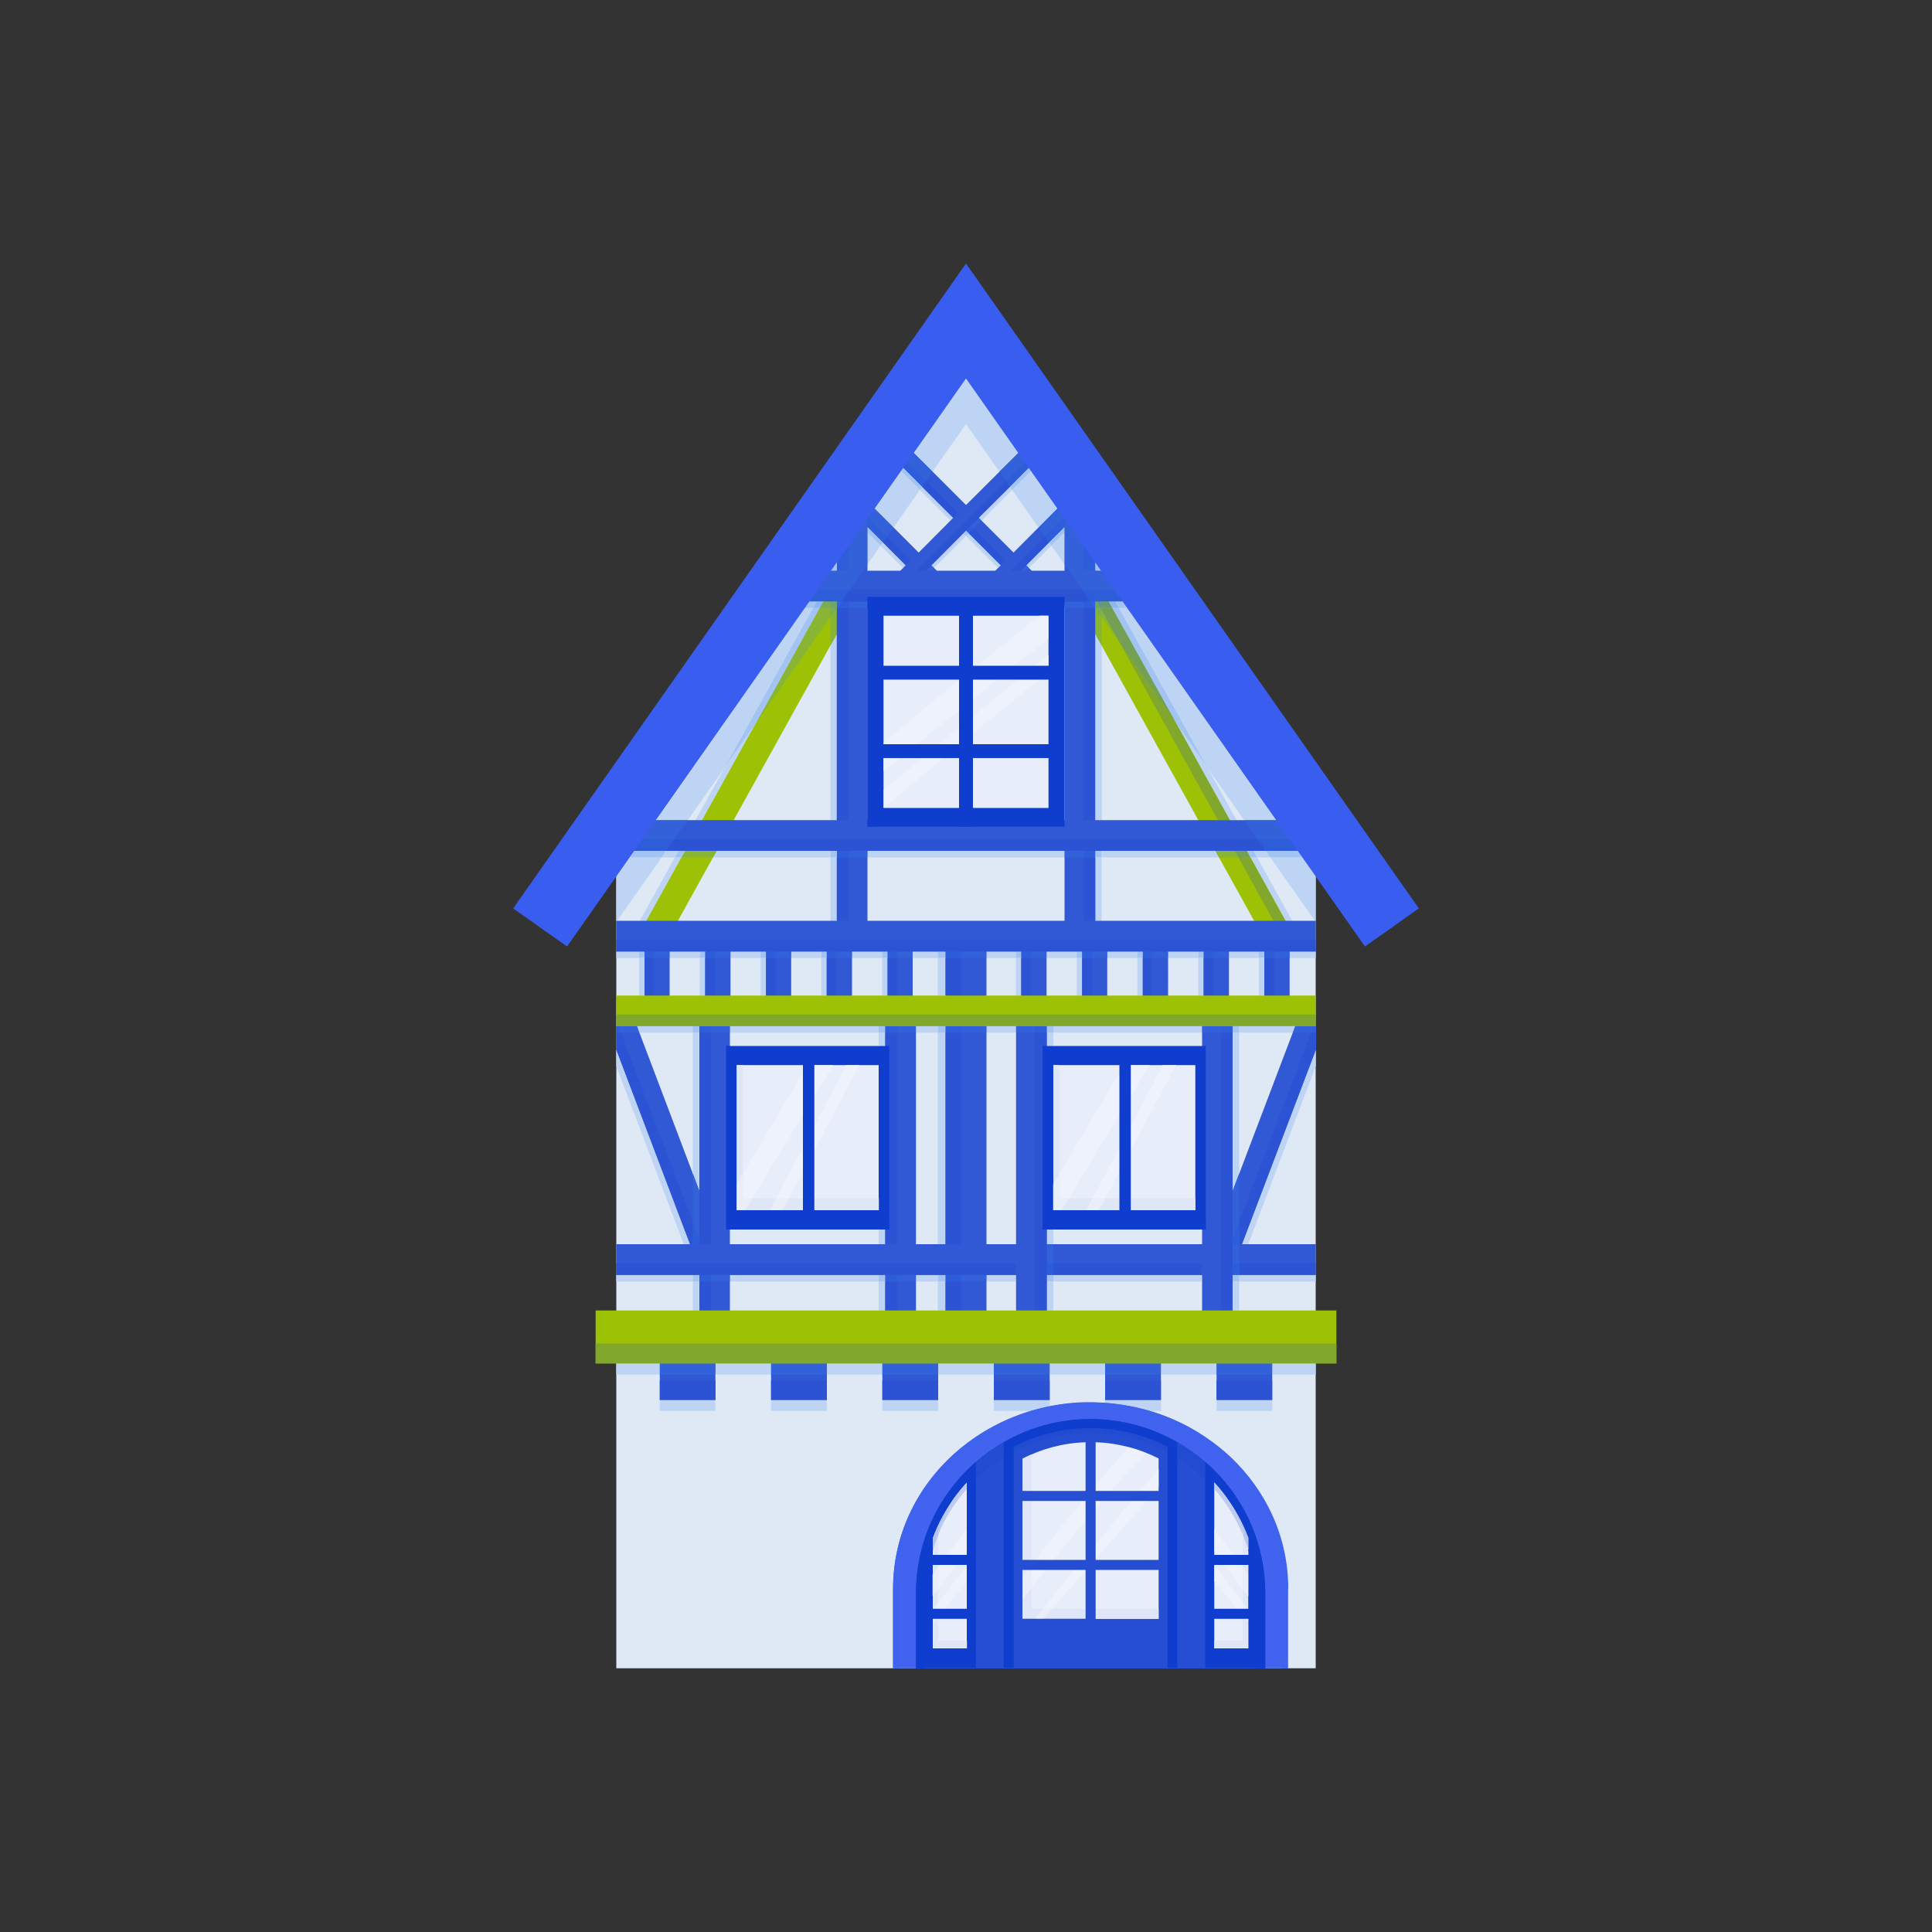 <?xml version="1.0" encoding="UTF-8"?>
<svg xmlns="http://www.w3.org/2000/svg" xmlns:xlink="http://www.w3.org/1999/xlink" id="Warstwa_1" data-name="Warstwa 1" viewBox="0 0 100 100">
  <rect x="0" y="0" width="100" height="100" fill="#333333" stroke="none"/>
  <defs>
    <style>
      .cls-1 {
        clip-path: url(#clippath);
      }

      .cls-2 {
        fill: none;
      }

      .cls-2, .cls-3, .cls-4, .cls-5, .cls-6, .cls-7, .cls-8, .cls-9, .cls-10, .cls-11, .cls-12, .cls-13, .cls-14, .cls-15, .cls-16, .cls-17, .cls-18, .cls-19, .cls-20, .cls-21, .cls-22, .cls-23, .cls-24, .cls-25, .cls-26, .cls-27, .cls-28, .cls-29, .cls-30, .cls-31, .cls-32, .cls-33, .cls-34, .cls-35, .cls-36, .cls-37 {
        stroke-width: 0px;
      }

      .cls-38 {
        clip-path: url(#clippath-1);
      }

      .cls-39 {
        clip-path: url(#clippath-4);
      }

      .cls-40 {
        clip-path: url(#clippath-3);
      }

      .cls-41 {
        clip-path: url(#clippath-2);
      }

      .cls-42 {
        clip-path: url(#clippath-7);
      }

      .cls-43 {
        clip-path: url(#clippath-8);
      }

      .cls-44 {
        clip-path: url(#clippath-6);
      }

      .cls-45 {
        clip-path: url(#clippath-5);
      }

      .cls-46 {
        clip-path: url(#clippath-9);
      }

      .cls-47 {
        clip-path: url(#clippath-20);
      }

      .cls-48 {
        clip-path: url(#clippath-21);
      }

      .cls-49 {
        clip-path: url(#clippath-24);
      }

      .cls-50 {
        clip-path: url(#clippath-23);
      }

      .cls-51 {
        clip-path: url(#clippath-22);
      }

      .cls-52 {
        clip-path: url(#clippath-14);
      }

      .cls-53 {
        clip-path: url(#clippath-13);
      }

      .cls-54 {
        clip-path: url(#clippath-12);
      }

      .cls-55 {
        clip-path: url(#clippath-10);
      }

      .cls-56 {
        clip-path: url(#clippath-15);
      }

      .cls-57 {
        clip-path: url(#clippath-17);
      }

      .cls-58 {
        clip-path: url(#clippath-16);
      }

      .cls-59 {
        clip-path: url(#clippath-19);
      }

      .cls-60 {
        clip-path: url(#clippath-11);
      }

      .cls-61 {
        clip-path: url(#clippath-18);
      }

      .cls-3 {
        fill: #5e968c;
      }

      .cls-4 {
        fill: #79ab59;
      }

      .cls-5 {
        fill: #2b53d4;
      }

      .cls-6 {
        fill: #2b55d4;
      }

      .cls-7 {
        fill: #6c89e1;
      }

      .cls-8 {
        fill: #81a72d;
      }

      .cls-9 {
        fill: #6ca377;
      }

      .cls-10 {
        fill: #89b534;
      }

      .cls-11 {
        fill: #2e5dd9;
      }

      .cls-12 {
        fill: #375ce8;
      }

      .cls-13 {
        fill: #395dee;
      }

      .cls-14 {
        fill: #0f3dce;
      }

      .cls-15 {
        fill: #3f62ef;
      }

      .cls-16 {
        fill: #4163ef;
      }

      .cls-17 {
        fill: #214bd1;
      }

      .cls-18 {
        fill: #254ed2;
      }

      .cls-19 {
        fill: #dfe6f8;
      }

      .cls-20 {
        fill: #dfe8f5;
      }

      .cls-21 {
        fill: #bed4f4;
      }

      .cls-22 {
        fill: #bdcaf1;
      }

      .cls-23 {
        fill: #d7e6fc;
      }

      .cls-24 {
        fill: #d7dffc;
      }

      .cls-25 {
        fill: #a3c4f3;
      }

      .cls-26 {
        fill: #9dc105;
      }

      .cls-27 {
        fill: #8eb7f2;
      }

      .cls-28 {
        fill: #b6c5f0;
      }

      .cls-29 {
        fill: #3158d5;
      }

      .cls-30 {
        fill: #325ad5;
      }

      .cls-31 {
        fill: #3361da;
      }

      .cls-32 {
        fill: #3065dd;
      }

      .cls-33 {
        fill: #73a054;
      }

      .cls-34 {
        fill: #679a73;
      }

      .cls-35 {
        fill: #e8edfa;
      }

      .cls-36 {
        fill: #eef2fc;
      }

      .cls-37 {
        fill: #e9eefa;
      }
    </style>
    <clipPath id="clippath">
      <polyline class="cls-2" points="31.52 18.91 68.34 18.91 68.34 86.39 31.52 86.39 31.52 18.91"></polyline>
    </clipPath>
    <clipPath id="clippath-1">
      <polyline class="cls-2" points="38.13 55.13 45.48 55.13 45.48 62.64 38.13 62.64 38.13 55.13"></polyline>
    </clipPath>
    <clipPath id="clippath-2">
      <polyline class="cls-2" points="38.42 55.13 45.48 55.13 45.48 62.64 38.42 62.64 38.42 55.13"></polyline>
    </clipPath>
    <clipPath id="clippath-3">
      <polyline class="cls-2" points="54.52 55.13 61.87 55.13 61.87 62.64 54.52 62.64 54.52 55.13"></polyline>
    </clipPath>
    <clipPath id="clippath-4">
      <polyline class="cls-2" points="54.53 55.13 61.87 55.13 61.87 62.64 54.53 62.64 54.53 55.13"></polyline>
    </clipPath>
    <clipPath id="clippath-5">
      <polyline class="cls-2" points="45.73 31.87 54.27 31.87 54.27 41.82 45.73 41.82 45.73 31.87"></polyline>
    </clipPath>
    <clipPath id="clippath-6">
      <polyline class="cls-2" points="26.56 13.61 73.44 13.61 73.44 49.22 26.56 49.22 26.56 13.61"></polyline>
    </clipPath>
    <clipPath id="clippath-7">
      <polyline class="cls-2" points="46.09 72.23 66.8 72.23 66.8 86.39 46.09 86.39 46.09 72.23"></polyline>
    </clipPath>
    <clipPath id="clippath-8">
      <polyline class="cls-2" points="47.24 73.38 65.65 73.38 65.65 86.39 47.24 86.39 47.24 73.38"></polyline>
    </clipPath>
    <clipPath id="clippath-9">
      <polyline class="cls-2" points="50.31 74.53 52.23 74.53 52.23 86.39 50.31 86.39 50.31 74.53"></polyline>
    </clipPath>
    <clipPath id="clippath-10">
      <polyline class="cls-2" points="60.66 74.53 62.58 74.53 62.58 86.39 60.66 86.39 60.66 74.53"></polyline>
    </clipPath>
    <clipPath id="clippath-11">
      <polyline class="cls-2" points="52.23 73.76 60.66 73.76 60.66 86.39 52.23 86.39 52.23 73.76"></polyline>
    </clipPath>
    <clipPath id="clippath-12">
      <polyline class="cls-2" points="52.9 74.6 59.98 74.6 59.98 83.81 52.9 83.81 52.9 74.6"></polyline>
    </clipPath>
    <clipPath id="clippath-13">
      <path class="cls-2" d="M59.97,75.49v8.3h-3.26s-.52-.01-.52-.01h-3.26v-8.28c.98-.51,2.09-.81,3.26-.85h.26s.26,0,.26,0c1.17.04,2.28.34,3.26.84"></path>
    </clipPath>
    <clipPath id="clippath-14">
      <polyline class="cls-2" points="52.99 74.6 59.98 74.6 59.98 83.81 52.99 83.81 52.99 74.6"></polyline>
    </clipPath>
    <clipPath id="clippath-15">
      <path class="cls-2" d="M59.97,75.49v8.3h-3.26s-.52-.01-.52-.01h-3.26v-8.28c.98-.51,2.09-.81,3.26-.85h.26s.26,0,.26,0c1.17.04,2.28.34,3.26.84"></path>
    </clipPath>
    <clipPath id="clippath-16">
      <polyline class="cls-2" points="48.25 76.73 50.08 76.73 50.08 85.33 48.25 85.33 48.25 76.73"></polyline>
    </clipPath>
    <clipPath id="clippath-17">
      <path class="cls-2" d="M50.04,76.73v8.59h-1.76v-5.73c.4-1.07,1-2.04,1.76-2.86"></path>
    </clipPath>
    <clipPath id="clippath-18">
      <polyline class="cls-2" points="48.25 78.75 50.08 78.75 50.08 85.33 48.25 85.33 48.25 78.75"></polyline>
    </clipPath>
    <clipPath id="clippath-19">
      <path class="cls-2" d="M50.04,76.73v8.59h-1.76v-5.73c.4-1.07,1-2.04,1.76-2.86"></path>
    </clipPath>
    <clipPath id="clippath-20">
      <polyline class="cls-2" points="62.8 76.73 64.63 76.73 64.63 85.33 62.8 85.33 62.8 76.73"></polyline>
    </clipPath>
    <clipPath id="clippath-21">
      <path class="cls-2" d="M62.85,76.73v8.59h1.76v-5.73c-.4-1.07-1-2.04-1.76-2.86"></path>
    </clipPath>
    <clipPath id="clippath-22">
      <polyline class="cls-2" points="62.8 78.75 64.63 78.75 64.63 85.33 62.8 85.33 62.8 78.75"></polyline>
    </clipPath>
    <clipPath id="clippath-23">
      <path class="cls-2" d="M62.85,76.73v8.59h1.76v-5.73c-.4-1.07-1-2.04-1.76-2.86"></path>
    </clipPath>
    <clipPath id="clippath-24">
      <polyline class="cls-2" points="47.24 73.38 65.65 73.38 65.65 86.39 47.24 86.39 47.24 73.38"></polyline>
    </clipPath>
  </defs>
  <g class="cls-1">
    <polyline class="cls-20" points="68.1 42.45 68.1 86.35 31.9 86.35 31.9 42.45 42.98 28.19 43.32 27.75 43.91 26.98 44.09 26.75 44.22 26.59 44.44 26.31 44.56 26.15 44.67 26.01 44.8 25.85 44.9 25.71 46.24 23.99 46.36 23.83 46.58 23.55 46.82 23.24 46.94 23.08 50 19.15 53.06 23.09 53.18 23.24 53.42 23.55 53.64 23.83 53.76 23.99 55.1 25.71 55.21 25.85 55.33 26.01 55.44 26.15 55.57 26.31 55.78 26.59 55.91 26.75 56.09 26.98 56.69 27.75 57.02 28.19 68.1 42.45"></polyline>
  </g>
  <polyline class="cls-23" points="68.11 54.33 68.1 54.34 68.1 55.2 68.11 55.19 68.11 54.33"></polyline>
  <polyline class="cls-21" points="68.1 54.34 64.28 64.4 64.61 64.4 68.1 55.2 68.1 54.34"></polyline>
  <polyline class="cls-29" points="62.58 64.86 62.86 64.96 63.41 65.17 63.92 65.36 68.11 54.33 68.11 52.58 67.63 52.4 67.35 52.3 62.58 64.86"></polyline>
  <polyline class="cls-5" points="68.11 52.81 68.1 52.81 68.1 53.11 68.1 53.45 67.86 53.45 64.14 63.25 64.14 64.4 64.28 64.4 68.11 54.33 68.11 52.81"></polyline>
  <path class="cls-21" d="M35.28,44.38h-.35l-1.82,3.29h.35l1.82-3.29M39.13,37.43l-1.65,2.35-1.49,2.68h.35l2.79-5.03"></path>
  <polyline class="cls-26" points="43.12 30.22 44.4 30.85 34.54 48.65 33.26 48.02 43.12 30.22"></polyline>
  <path class="cls-26" d="M35.9,44.38h-.62l-1.82,3.29h.62l1.82-3.29M42.05,33.27l-2.92,4.16-2.79,5.03h.62l5.09-9.19"></path>
  <path class="cls-21" d="M50.14,27.6h0s-.14.14-.14.14l1.65,1.65.14-.14-1.65-1.65M47.73,25.19l-.12.16,1.59,1.59.14-.14-1.61-1.61"></path>
  <polyline class="cls-29" points="53.73 29.87 53.59 30.01 53.32 30.28 53.08 30.53 53.07 30.53 52.6 30.06 51.8 29.26 50 27.46 49.75 27.21 49.48 26.94 49.34 26.8 46.36 23.83 46.58 23.55 46.82 23.24 46.94 23.08 50 26.14 50.66 26.8 52.46 28.6 52.6 28.74 52.87 29.01 53.26 29.4 53.73 29.87"></polyline>
  <path class="cls-5" d="M50.39,27.35h0s-.25.25-.25.25l1.65,1.65.25-.25h0s-1.65-1.65-1.65-1.65M47.93,24.9l-.21.29,1.61,1.61.25-.25-1.66-1.66"></path>
  <polyline class="cls-21" points="45.7 28.07 45.58 28.24 46.74 29.4 46.88 29.26 46.88 29.26 45.7 28.07"></polyline>
  <polyline class="cls-29" points="48.96 30.01 48.82 30.15 48.55 30.42 48.3 30.67 47.3 29.67 47.02 29.4 44.22 26.59 44.44 26.31 44.56 26.15 44.67 26.01 44.8 25.85 44.9 25.95 47.55 28.6 47.69 28.74 48.21 29.26 48.21 29.26 48.96 30.01"></polyline>
  <polyline class="cls-5" points="45.91 27.78 45.7 28.07 46.88 29.26 47.13 29.01 47.13 29.01 45.91 27.78"></polyline>
  <path class="cls-21" d="M49.86,27.6l-1.65,1.65.14.14h0s1.65-1.65,1.65-1.65l-.14-.14M52.28,25.19l-1.61,1.61.14.14,1.59-1.59-.12-.17"></path>
  <polyline class="cls-25" points="50 27.46 49.86 27.6 50 27.74 50.14 27.6 50.14 27.6 50 27.46"></polyline>
  <polyline class="cls-31" points="50.66 26.8 50.52 26.94 50.25 27.21 50.39 27.35 50.66 27.08 50.8 26.94 50.8 26.94 50.66 26.8"></polyline>
  <polyline class="cls-11" points="50.25 27.21 50 27.46 50.14 27.6 50.39 27.35 50.39 27.35 50.25 27.21"></polyline>
  <polyline class="cls-31" points="48.21 29.26 48.21 29.26 48.07 29.4 47.92 29.54 48.2 29.54 48.21 29.54 48.35 29.4 48.21 29.26"></polyline>
  <polyline class="cls-29" points="53.64 23.83 50.66 26.8 50.52 26.94 50.25 27.21 50 27.46 48.21 29.26 48.07 29.4 47.8 29.67 47.55 29.92 47.4 30.06 46.93 30.53 46.68 30.28 46.68 30.28 46.41 30.01 46.27 29.87 46.74 29.4 46.88 29.26 47.13 29.01 47.4 28.74 47.55 28.6 49.34 26.8 49.59 26.55 49.86 26.28 50 26.14 53.06 23.09 53.18 23.24 53.42 23.55 53.64 23.83"></polyline>
  <polyline class="cls-5" points="52.07 24.9 50.41 26.55 50.27 26.69 50 26.96 49.75 27.21 49.75 27.21 49.61 27.35 47.96 29.01 47.82 29.15 47.55 29.42 47.42 29.54 47.92 29.54 48.21 29.26 48.21 29.26 50 27.46 50 27.46 50.52 26.94 50.52 26.94 50.66 26.8 52.28 25.19 52.07 24.9"></polyline>
  <polyline class="cls-21" points="54.3 28.07 53.12 29.26 53.26 29.4 54.42 28.24 54.3 28.07"></polyline>
  <polyline class="cls-31" points="53.12 29.26 52.98 29.4 52.83 29.54 53.11 29.54 53.12 29.54 53.26 29.4 53.12 29.26"></polyline>
  <polyline class="cls-29" points="55.78 26.59 55.44 26.94 52.98 29.4 52.46 29.92 52.32 30.06 51.7 30.67 51.7 30.67 51.45 30.42 51.18 30.15 51.04 30.01 51.8 29.26 52.05 29.01 52.32 28.74 52.46 28.6 55.1 25.95 55.21 25.85 55.33 26.01 55.44 25.9 55.44 26.15 55.57 26.31 55.78 26.59"></polyline>
  <polyline class="cls-5" points="54.09 27.78 52.87 29.01 52.73 29.15 52.46 29.42 52.33 29.54 52.83 29.54 52.98 29.4 54.3 28.07 54.09 27.78"></polyline>
  <path class="cls-21" d="M43.32,44.38h-.34v3.29h.34v-3.29M43.32,32.82l-.34.61v9.03h.34v-9.64"></path>
  <polyline class="cls-10" points="43.32 31.47 42.98 31.95 42.98 33.43 43.32 32.82 43.32 31.47"></polyline>
  <polyline class="cls-29" points="44.9 25.71 44.9 48.41 43.32 48.41 43.32 27.75 43.91 26.98 44.09 26.75 44.22 26.59 44.44 26.31 44.56 26.15 44.67 26.01 44.8 25.85 44.9 25.71"></polyline>
  <path class="cls-5" d="M43.91,44.38h-.6v3.29h.6v-3.29M43.91,31.47h-.6v10.99h.6v-10.99"></path>
  <polyline class="cls-21" points="33.36 49.58 33.08 49.58 33.08 51.53 33.36 51.53 33.36 49.58"></polyline>
  <polyline class="cls-29" points="34.66 52.3 33.36 52.3 33.36 48.79 34.66 48.79 34.66 52.3"></polyline>
  <polyline class="cls-5" points="33.85 49.58 33.36 49.58 33.36 51.53 33.85 51.53 33.85 49.58"></polyline>
  <polyline class="cls-21" points="36.5 49.58 36.22 49.58 36.22 51.53 36.5 51.53 36.5 49.58"></polyline>
  <polyline class="cls-29" points="37.81 52.3 36.5 52.3 36.5 48.79 37.81 48.79 37.81 52.3"></polyline>
  <polyline class="cls-5" points="36.99 49.58 36.5 49.58 36.5 51.53 36.99 51.53 36.99 49.58"></polyline>
  <polyline class="cls-21" points="39.65 49.58 39.37 49.58 39.37 51.53 39.65 51.53 39.65 49.58"></polyline>
  <polyline class="cls-29" points="40.95 52.3 39.65 52.3 39.65 48.79 40.95 48.79 40.95 52.3"></polyline>
  <polyline class="cls-5" points="40.14 49.58 39.65 49.58 39.65 51.53 40.14 51.53 40.14 49.58"></polyline>
  <polyline class="cls-21" points="42.79 49.58 42.51 49.58 42.51 51.53 42.79 51.53 42.79 49.58"></polyline>
  <polyline class="cls-29" points="44.1 52.3 42.79 52.3 42.79 48.79 44.1 48.79 44.1 52.3"></polyline>
  <polyline class="cls-5" points="43.28 49.58 42.79 49.58 42.79 51.53 43.28 51.53 43.28 49.58"></polyline>
  <polyline class="cls-21" points="45.94 49.58 45.66 49.58 45.66 51.53 45.94 51.53 45.94 49.58"></polyline>
  <polyline class="cls-29" points="47.24 52.3 45.94 52.3 45.94 48.79 47.24 48.79 47.24 52.3"></polyline>
  <polyline class="cls-5" points="46.43 49.58 45.94 49.58 45.94 51.53 46.43 51.53 46.43 49.58"></polyline>
  <polyline class="cls-21" points="52.86 49.58 52.58 49.58 52.58 51.53 52.86 51.53 52.86 49.58"></polyline>
  <polyline class="cls-29" points="54.17 52.3 52.86 52.3 52.86 48.79 54.17 48.79 54.17 52.3"></polyline>
  <polyline class="cls-5" points="53.36 49.58 52.86 49.58 52.86 51.53 53.36 51.53 53.36 49.58"></polyline>
  <polyline class="cls-21" points="56.01 49.58 55.73 49.58 55.73 51.53 56.01 51.53 56.01 49.58"></polyline>
  <polyline class="cls-29" points="57.31 52.3 56.01 52.3 56.01 48.79 57.31 48.79 57.31 52.3"></polyline>
  <polyline class="cls-5" points="56.5 49.58 56.01 49.58 56.01 51.53 56.5 51.53 56.5 49.58"></polyline>
  <polyline class="cls-21" points="59.15 49.58 58.87 49.58 58.87 51.53 59.15 51.53 59.15 49.58"></polyline>
  <polyline class="cls-29" points="60.46 52.3 59.15 52.3 59.15 48.79 60.46 48.79 60.46 52.3"></polyline>
  <polyline class="cls-5" points="59.65 49.58 59.15 49.58 59.15 51.53 59.65 51.53 59.65 49.58"></polyline>
  <polyline class="cls-21" points="62.3 49.58 62.02 49.58 62.02 51.53 62.3 51.53 62.3 49.58"></polyline>
  <polyline class="cls-29" points="63.61 52.3 62.3 52.3 62.3 48.79 63.61 48.79 63.61 52.3"></polyline>
  <polyline class="cls-5" points="62.79 49.58 62.3 49.58 62.3 51.53 62.79 51.53 62.79 49.58"></polyline>
  <polyline class="cls-21" points="65.44 49.58 65.16 49.58 65.16 51.53 65.44 51.53 65.44 49.58"></polyline>
  <polyline class="cls-29" points="66.75 52.3 65.44 52.3 65.44 48.79 66.75 48.79 66.75 52.3"></polyline>
  <polyline class="cls-5" points="65.94 49.58 65.44 49.58 65.44 51.53 65.94 51.53 65.94 49.58"></polyline>
  <path class="cls-21" d="M65.07,44.38h-.35l1.82,3.29h.35l-1.82-3.29M60.88,37.43l2.78,5.02h.35l-1.48-2.66-1.65-2.36"></path>
  <polyline class="cls-26" points="56.88 30.22 55.6 30.85 65.46 48.65 66.74 48.02 56.88 30.22"></polyline>
  <path class="cls-8" d="M64.72,44.38h-.62l1.82,3.29h.62l-1.82-3.29M57.96,33.28l5.08,9.17h.62l-2.78-5.02-2.92-4.15"></path>
  <path class="cls-21" d="M57.02,44.38h-.34v3.29h.34v-3.29M56.69,32.82v9.63h.34v-9.03l-.34-.61"></path>
  <polyline class="cls-10" points="56.69 31.47 56.69 32.82 57.02 33.43 57.02 31.95 56.69 31.47"></polyline>
  <polyline class="cls-29" points="56.69 27.75 56.69 48.41 55.1 48.41 55.1 25.71 55.21 25.85 55.33 26.01 55.44 25.9 55.44 26.15 55.57 26.31 55.78 26.59 55.91 26.75 56.09 26.98 56.69 27.75"></polyline>
  <path class="cls-5" d="M56.69,44.38h-.6v3.29h.6v-3.29M56.68,31.47h-.6v10.99h.6v-10.98h0"></path>
  <polyline class="cls-21" points="31.9 52.58 31.9 52.58 31.9 55.19 35.39 64.4 35.72 64.4 31.9 54.33 31.9 52.58"></polyline>
  <polyline class="cls-29" points="37.42 64.86 37.14 64.96 36.59 65.17 36.08 65.36 31.9 54.33 31.9 52.58 32.37 52.4 32.66 52.3 37.42 64.86"></polyline>
  <polyline class="cls-5" points="31.9 52.81 31.9 54.33 35.72 64.4 35.86 64.4 35.86 63.25 32.14 53.45 31.9 53.45 31.9 52.81"></polyline>
  <polyline class="cls-21" points="36.2 53.45 35.86 53.45 35.86 60.74 36.2 61.63 36.2 53.45"></polyline>
  <polyline class="cls-31" points="35.86 60.74 35.86 63.25 36.2 64.14 36.2 61.63 35.86 60.74"></polyline>
  <polyline class="cls-21" points="36.2 66.33 35.86 66.33 35.86 67.83 36.2 67.83 36.2 66.33"></polyline>
  <polyline class="cls-11" points="35.86 63.25 35.86 64.4 36.2 64.4 36.2 64.14 35.86 63.25"></polyline>
  <polyline class="cls-29" points="37.78 68.41 36.2 68.41 36.2 52.32 37.78 52.32 37.78 68.41"></polyline>
  <path class="cls-5" d="M36.8,66.33h-.6v1.5h.6v-1.5M36.8,53.45h-.6v10.96h.6v-10.96"></path>
  <path class="cls-21" d="M45.82,66.33h-.34v1.5h.34v-1.5M45.82,63.64h-.34v.77h.34v-.77M45.82,53.45h-.34v.69h.34v-.69"></path>
  <polyline class="cls-29" points="47.41 68.41 45.82 68.41 45.82 52.32 47.41 52.32 47.41 68.41"></polyline>
  <path class="cls-5" d="M46.42,66.33h-.6v1.5h.6v-1.5M46.42,53.45h-.6v.69h.21v9.5h0s-.21,0-.21,0v.77h.6v-10.96"></path>
  <path class="cls-21" d="M48.94,66.33h-.4v1.5h.4v-1.5M48.94,53.45h-.4v10.96h.4v-10.96M48.94,49.58h-.4v1.94h.4v-1.94"></path>
  <polyline class="cls-29" points="51.06 69.21 48.94 69.21 48.94 48.45 51.06 48.45 51.06 69.21"></polyline>
  <path class="cls-5" d="M49.74,66.33h-.8v1.5h.8v-1.5M49.74,53.45h-.8v10.96h.8v-10.96M49.74,49.58h-.8v1.94h.8v-1.94"></path>
  <polyline class="cls-21" points="34.15 71.16 34.15 71.16 34.15 73.03 37.03 73.03 37.03 72.46 34.15 72.46 34.15 71.16"></polyline>
  <polyline class="cls-29" points="37.03 69.78 37.03 72.46 34.15 72.46 34.15 69.78 37.03 69.78"></polyline>
  <polyline class="cls-5" points="37.03 71.45 34.15 71.45 34.15 72.46 37.03 72.46 37.03 71.45"></polyline>
  <polyline class="cls-21" points="39.91 71.16 39.91 71.16 39.91 73.03 42.8 73.03 42.8 72.46 39.91 72.46 39.91 71.16"></polyline>
  <polyline class="cls-29" points="42.8 69.78 42.8 72.46 39.91 72.46 39.91 69.78 42.8 69.78"></polyline>
  <polyline class="cls-5" points="42.8 71.45 39.91 71.45 39.91 72.46 42.8 72.46 42.8 71.45"></polyline>
  <polyline class="cls-21" points="45.67 71.16 45.67 71.16 45.67 73.03 48.56 73.03 48.56 72.46 45.67 72.46 45.67 71.16"></polyline>
  <polyline class="cls-29" points="48.56 69.78 48.56 72.46 45.67 72.46 45.67 69.78 48.56 69.78"></polyline>
  <polyline class="cls-5" points="48.56 71.45 45.67 71.45 45.67 72.46 48.56 72.46 48.56 71.45"></polyline>
  <path class="cls-21" d="M51.44,71.16h0v1.87h1.92c.32-.09.64-.17.97-.24v-.33h-2.89v-1.3"></path>
  <polyline class="cls-29" points="54.33 69.78 54.33 72.46 51.44 72.46 51.44 69.78 54.33 69.78"></polyline>
  <polyline class="cls-5" points="54.33 71.45 51.44 71.45 51.44 72.46 54.33 72.46 54.33 71.45"></polyline>
  <path class="cls-21" d="M57.2,71.16h0v1.45c.81.06,1.59.2,2.34.42h.55v-.57h-2.89v-1.3"></path>
  <polyline class="cls-29" points="60.09 69.78 60.09 72.46 57.2 72.46 57.2 69.78 60.09 69.78"></polyline>
  <polyline class="cls-5" points="60.09 71.45 57.2 71.45 57.2 72.46 60.09 72.46 60.09 71.45"></polyline>
  <polyline class="cls-21" points="62.97 71.16 62.97 71.16 62.97 73.03 65.85 73.03 65.85 72.46 62.97 72.46 62.97 71.16"></polyline>
  <polyline class="cls-29" points="65.85 69.78 65.85 72.46 62.97 72.46 62.97 69.78 65.85 69.78"></polyline>
  <polyline class="cls-5" points="65.85 71.45 62.97 71.45 62.97 72.46 65.85 72.46 65.85 71.45"></polyline>
  <polyline class="cls-21" points="31.9 64.74 31.9 64.74 31.9 66.33 35.86 66.33 35.86 65.99 31.9 65.99 31.9 64.74"></polyline>
  <polyline class="cls-25" points="36.2 65.99 35.86 65.99 35.86 66.33 36.2 66.33 36.2 65.99"></polyline>
  <path class="cls-21" d="M45.48,65.99h-7.7v.34h7.7v-.34M48.54,65.99h-1.13v.34h1.13v-.34M52.59,65.99h-1.53v.34h1.53v-.34M62.22,65.99h-7.7v.34h7.7v-.34M68.1,65.99h-3.96v.34h3.96v-.34"></path>
  <polyline class="cls-31" points="37.78 65.99 36.8 65.99 36.8 66.33 37.78 66.33 37.78 65.99"></polyline>
  <polyline class="cls-11" points="36.8 65.99 36.2 65.99 36.2 66.33 36.8 66.33 36.8 65.99"></polyline>
  <polyline class="cls-25" points="45.82 65.99 45.48 65.99 45.48 66.33 45.82 66.33 45.82 65.99"></polyline>
  <polyline class="cls-31" points="47.41 65.99 46.42 65.99 46.42 66.33 47.41 66.33 47.41 65.99"></polyline>
  <polyline class="cls-11" points="46.42 65.99 45.82 65.99 45.82 66.33 46.42 66.33 46.42 65.99"></polyline>
  <polyline class="cls-25" points="48.94 65.99 48.54 65.99 48.54 66.33 48.94 66.33 48.94 65.99"></polyline>
  <polyline class="cls-31" points="51.06 65.99 49.74 65.99 49.74 66.33 51.06 66.33 51.06 65.99"></polyline>
  <polyline class="cls-11" points="49.74 65.99 48.94 65.99 48.94 66.33 49.74 66.33 49.74 65.99"></polyline>
  <polyline class="cls-29" points="68.1 64.4 68.1 65.99 31.9 65.99 31.9 64.4 68.1 64.4"></polyline>
  <path class="cls-5" d="M52.59,65.39h-20.7v.6h20.7v-.6M62.22,65.39h-7.7v.6h7.7v-.6M68.1,65.39h-3.96v.6h3.96v-.6"></path>
  <path class="cls-21" d="M36.22,49.25h-1.56v.34h1.56v-.34M39.37,49.25h-1.56v.34h1.56v-.34M42.51,49.25h-1.56v.34h1.56v-.34M45.66,49.25h-1.56v.34h1.56v-.34M48.54,49.25h-1.29v.34h1.29v-.34M31.9,48h0v1.59h1.18v-.34h-1.18v-1.25"></path>
  <polyline class="cls-25" points="33.36 49.25 33.08 49.25 33.08 49.58 33.36 49.58 33.36 49.25"></polyline>
  <polyline class="cls-31" points="34.66 49.25 33.85 49.25 33.85 49.58 34.66 49.58 34.66 49.25"></polyline>
  <polyline class="cls-11" points="33.85 49.25 33.36 49.25 33.36 49.58 33.85 49.58 33.85 49.25"></polyline>
  <polyline class="cls-25" points="36.5 49.25 36.22 49.25 36.22 49.58 36.5 49.58 36.5 49.25"></polyline>
  <polyline class="cls-31" points="37.81 49.25 36.99 49.25 36.99 49.58 37.81 49.58 37.81 49.25"></polyline>
  <polyline class="cls-11" points="36.99 49.25 36.5 49.25 36.5 49.58 36.99 49.58 36.99 49.25"></polyline>
  <polyline class="cls-25" points="39.65 49.25 39.37 49.25 39.37 49.58 39.65 49.58 39.65 49.25"></polyline>
  <polyline class="cls-31" points="40.95 49.25 40.14 49.25 40.14 49.58 40.95 49.58 40.95 49.25"></polyline>
  <polyline class="cls-11" points="40.14 49.25 39.65 49.25 39.65 49.58 40.14 49.58 40.14 49.25"></polyline>
  <polyline class="cls-25" points="42.79 49.25 42.51 49.25 42.51 49.58 42.79 49.58 42.79 49.25"></polyline>
  <polyline class="cls-31" points="44.1 49.25 43.28 49.25 43.28 49.58 44.1 49.58 44.1 49.25"></polyline>
  <polyline class="cls-11" points="43.28 49.25 42.79 49.25 42.79 49.58 43.28 49.58 43.28 49.25"></polyline>
  <polyline class="cls-25" points="45.94 49.25 45.66 49.25 45.66 49.58 45.94 49.58 45.94 49.25"></polyline>
  <polyline class="cls-31" points="47.24 49.25 46.43 49.25 46.43 49.58 47.24 49.58 47.24 49.25"></polyline>
  <polyline class="cls-11" points="46.43 49.25 45.94 49.25 45.94 49.58 46.43 49.58 46.43 49.25"></polyline>
  <path class="cls-21" d="M52.58,49.25h-1.52v.34h1.52v-.34M55.73,49.25h-1.56v.34h1.56v-.34M58.87,49.25h-1.56v.34h1.56v-.34M62.02,49.25h-1.56v.34h1.56v-.34M65.16,49.25h-1.56v.34h1.56v-.34M68.1,49.25h-1.35v.34h1.35v-.34"></path>
  <polyline class="cls-25" points="52.86 49.25 52.58 49.25 52.58 49.58 52.86 49.58 52.86 49.25"></polyline>
  <polyline class="cls-31" points="54.17 49.25 53.36 49.25 53.36 49.58 54.17 49.58 54.17 49.25"></polyline>
  <polyline class="cls-11" points="53.36 49.25 52.86 49.25 52.86 49.58 53.36 49.58 53.36 49.25"></polyline>
  <polyline class="cls-25" points="56.01 49.25 55.73 49.25 55.73 49.58 56.01 49.58 56.01 49.25"></polyline>
  <polyline class="cls-31" points="57.31 49.25 56.5 49.25 56.5 49.58 57.31 49.58 57.31 49.25"></polyline>
  <polyline class="cls-11" points="56.5 49.25 56.01 49.25 56.01 49.58 56.5 49.58 56.5 49.25"></polyline>
  <polyline class="cls-25" points="59.15 49.25 58.87 49.25 58.87 49.58 59.15 49.58 59.15 49.25"></polyline>
  <polyline class="cls-31" points="60.46 49.25 59.65 49.25 59.65 49.58 60.46 49.58 60.46 49.25"></polyline>
  <polyline class="cls-11" points="59.65 49.25 59.15 49.25 59.15 49.58 59.65 49.58 59.65 49.25"></polyline>
  <polyline class="cls-25" points="62.3 49.25 62.02 49.25 62.02 49.58 62.3 49.58 62.3 49.25"></polyline>
  <polyline class="cls-31" points="63.61 49.25 62.79 49.25 62.79 49.58 63.61 49.58 63.61 49.25"></polyline>
  <polyline class="cls-11" points="62.79 49.25 62.3 49.25 62.3 49.58 62.79 49.58 62.79 49.25"></polyline>
  <polyline class="cls-25" points="65.44 49.25 65.16 49.25 65.16 49.58 65.44 49.58 65.44 49.25"></polyline>
  <path class="cls-31" d="M65.44,49.25h0v.34h0v-.34M66.75,49.25h-.81v.34h.81v-.34"></path>
  <polyline class="cls-11" points="65.94 49.25 65.44 49.25 65.44 49.58 65.94 49.58 65.94 49.25"></polyline>
  <polyline class="cls-25" points="48.94 49.25 48.54 49.25 48.54 49.58 48.94 49.58 48.94 49.25"></polyline>
  <polyline class="cls-31" points="51.06 49.25 49.74 49.25 49.74 49.58 51.06 49.58 51.06 49.25"></polyline>
  <polyline class="cls-11" points="49.74 49.25 48.94 49.25 48.94 49.58 49.74 49.58 49.74 49.25"></polyline>
  <polyline class="cls-29" points="68.1 47.66 68.1 49.25 31.9 49.25 31.9 47.66 68.1 47.66"></polyline>
  <polyline class="cls-5" points="68.1 48.65 31.9 48.65 31.9 49.25 68.1 49.25 68.1 48.65"></polyline>
  <path class="cls-21" d="M35.12,44.04h-.63l-.24.34h.68l.19-.34M42.98,44.04h-5.88l-.19.34h6.07v-.34M55.1,44.04h-10.2v.34h10.2v-.34M62.91,44.04h-5.88v.34h6.07l-.19-.34M65.52,44.04h-.63l.19.34h.68l-.24-.34"></path>
  <polyline class="cls-25" points="35.47 44.04 35.12 44.04 34.93 44.38 35.28 44.38 35.47 44.04"></polyline>
  <polyline class="cls-10" points="37.1 44.04 36.08 44.04 35.9 44.38 36.91 44.38 37.1 44.04"></polyline>
  <polyline class="cls-10" points="36.08 44.04 35.47 44.04 35.28 44.38 35.9 44.38 36.08 44.04"></polyline>
  <polyline class="cls-25" points="43.32 44.04 42.98 44.04 42.98 44.38 43.32 44.38 43.32 44.04"></polyline>
  <polyline class="cls-31" points="44.9 44.04 43.91 44.04 43.91 44.38 44.9 44.38 44.9 44.04"></polyline>
  <polyline class="cls-11" points="43.91 44.04 43.32 44.04 43.32 44.38 43.91 44.38 43.91 44.04"></polyline>
  <polyline class="cls-25" points="64.89 44.04 64.54 44.04 64.72 44.38 65.07 44.38 64.89 44.04"></polyline>
  <polyline class="cls-10" points="63.92 44.04 62.91 44.04 63.09 44.38 64.11 44.38 63.92 44.04"></polyline>
  <polyline class="cls-33" points="64.54 44.04 63.92 44.04 64.11 44.38 64.72 44.38 64.54 44.04"></polyline>
  <polyline class="cls-25" points="57.02 44.04 56.69 44.04 56.69 44.38 57.02 44.38 57.02 44.04"></polyline>
  <polyline class="cls-31" points="56.09 44.04 55.1 44.04 55.1 44.38 56.09 44.38 56.09 44.04"></polyline>
  <polyline class="cls-11" points="56.69 44.04 56.09 44.04 56.09 44.38 56.69 44.38 56.69 44.04"></polyline>
  <polyline class="cls-29" points="68.1 42.45 68.1 44.04 31.9 44.04 31.9 42.45 68.1 42.45"></polyline>
  <polyline class="cls-5" points="65.09 43.44 34.91 43.44 34.49 44.04 65.51 44.04 65.09 43.44"></polyline>
  <polyline class="cls-21" points="55.1 31.13 55.1 31.13 55.1 31.47 55.1 31.47 55.1 31.13"></polyline>
  <polyline class="cls-31" points="56.09 31.13 55.1 31.13 55.1 31.47 56.09 31.47 56.09 31.13"></polyline>
  <polyline class="cls-11" points="56.45 31.13 56.09 31.13 56.09 31.47 56.68 31.47 56.45 31.13"></polyline>
  <polyline class="cls-21" points="44.9 31.13 44.9 31.13 44.9 31.47 44.9 31.47 44.9 31.13"></polyline>
  <polyline class="cls-31" points="44.9 31.13 43.91 31.13 43.91 31.47 44.9 31.47 44.9 31.13"></polyline>
  <polyline class="cls-11" points="43.91 31.13 43.55 31.13 43.32 31.47 43.91 31.47 43.91 31.13"></polyline>
  <polyline class="cls-29" points="59.67 29.54 59.67 31.13 40.49 31.13 40.49 29.54 59.67 29.54"></polyline>
  <polyline class="cls-5" points="56.03 30.53 43.97 30.53 43.55 31.13 44.9 31.13 44.9 30.9 55.1 30.9 55.1 30.9 55.1 31.13 56.45 31.13 56.03 30.53"></polyline>
  <polyline class="cls-14" points="37.59 54.14 46.03 54.14 46.03 63.64 37.59 63.64 37.59 54.14"></polyline>
  <polyline class="cls-14" points="37.78 54.14 37.78 54.14 37.59 54.14 37.59 63.63 46.03 63.63 46.03 63.18 37.78 63.18 37.78 54.14"></polyline>
  <polyline class="cls-35" points="45.48 55.13 45.48 62.64 38.13 62.64 38.13 55.13 45.48 55.13"></polyline>
  <polyline class="cls-30" points="38.47 55.13 38.13 55.13 38.13 55.13 38.47 55.13 38.47 55.13"></polyline>
  <path class="cls-19" d="M38.47,55.13h-.33v7.51h7.35v-.61h-4.67c-.11.2-.22.41-.33.61h-.64c.1-.2.21-.41.31-.61h-1.23c-.12.2-.25.41-.37.61h-.44v-1.33c.04-.07.09-.15.13-.22.07-.11.13-.23.2-.34v-5.62"></path>
  <g class="cls-38">
    <path class="cls-36" d="M43.13,55.13h-1.33c-.45.75-.9,1.5-1.35,2.26-.66,1.12-1.32,2.24-1.98,3.36v1.28h.47c.06-.1.12-.2.18-.3.77-1.26,1.54-2.52,2.3-3.78.57-.94,1.14-1.89,1.71-2.83"></path>
    <path class="cls-37" d="M38.47,60.75c-.07.11-.13.23-.2.34-.04.07-.09.15-.13.22v1.33h.44c.12-.2.25-.41.37-.61h-.47v-1.28"></path>
  </g>
  <g class="cls-41">
    <path class="cls-36" d="M44.47,55.13h-.67c-.49.93-.97,1.86-1.46,2.79-.72,1.37-1.46,2.74-2.17,4.12h.65c.68-1.27,1.34-2.55,2.02-3.82.54-1.03,1.09-2.05,1.64-3.08"></path>
    <path class="cls-37" d="M40.82,62.03h-.65c-.11.2-.21.41-.31.61h.64c.11-.2.22-.41.33-.61"></path>
  </g>
  <rect class="cls-14" x="41.56" y="54.52" width=".59" height="8.66"></rect>
  <path class="cls-21" d="M64.14,66.33h-.34v1.5h.34v-1.5M64.14,53.45h-.34v8.18l.34-.89v-7.29"></path>
  <polyline class="cls-31" points="64.14 60.73 63.8 61.63 63.8 64.14 64.14 63.25 64.14 60.73"></polyline>
  <polyline class="cls-11" points="64.14 63.25 63.8 64.14 63.8 64.4 64.14 64.4 64.14 63.25"></polyline>
  <polyline class="cls-25" points="64.14 65.99 63.8 65.99 63.8 66.33 64.14 66.33 64.14 65.99"></polyline>
  <polyline class="cls-31" points="64.14 64.4 63.8 64.4 63.8 65.39 64.14 65.39 64.14 64.4"></polyline>
  <polyline class="cls-11" points="64.14 65.39 63.8 65.39 63.8 65.99 64.14 65.99 64.14 65.39"></polyline>
  <polyline class="cls-29" points="62.22 52.32 63.8 52.32 63.8 68.41 62.22 68.41 62.22 52.32"></polyline>
  <polyline class="cls-5" points="63.8 53.45 63.21 53.45 63.21 67.83 63.8 67.83 63.8 65.99 63.8 65.39 63.8 64.4 63.8 64.14 63.8 61.63 63.8 53.45"></polyline>
  <path class="cls-21" d="M54.52,66.33h-.34v1.5h.34v-1.5M54.52,63.64h-.34v.77h.34v-.77M54.52,53.45h-.34v.69h.34v-.69"></path>
  <polyline class="cls-25" points="54.52 65.99 54.18 65.99 54.18 66.33 54.52 66.33 54.52 65.99"></polyline>
  <polyline class="cls-31" points="54.52 64.4 54.18 64.4 54.18 65.39 54.52 65.39 54.52 64.4"></polyline>
  <polyline class="cls-11" points="54.52 65.39 54.18 65.39 54.18 65.99 54.52 65.99 54.52 65.39"></polyline>
  <polyline class="cls-29" points="52.59 52.32 54.18 52.32 54.18 68.41 52.59 68.41 52.59 52.32"></polyline>
  <polyline class="cls-5" points="54.18 53.45 53.58 53.45 53.58 67.83 54.18 67.83 54.18 65.99 54.18 65.39 54.18 64.4 54.18 63.64 53.97 63.64 53.97 54.14 54.17 54.14 54.18 54.14 54.18 53.45"></polyline>
  <polyline class="cls-14" points="53.97 54.14 62.41 54.14 62.41 63.64 53.97 63.64 53.97 54.14"></polyline>
  <polyline class="cls-14" points="54.17 54.14 53.97 54.14 53.97 63.63 62.41 63.63 62.41 63.18 54.17 63.18 54.17 54.14"></polyline>
  <polyline class="cls-35" points="61.87 55.13 61.87 62.64 54.52 62.64 54.52 55.13 61.87 55.13"></polyline>
  <polyline class="cls-30" points="54.85 55.13 54.52 55.13 54.52 55.13 54.85 55.13 54.85 55.13"></polyline>
  <path class="cls-19" d="M54.85,55.13h-.33v7.51h7.35v-.61h-4.67c-.11.2-.22.41-.33.61h-.64c.1-.2.21-.41.31-.61h-1.23c-.12.2-.25.41-.37.61h-.43v-1.33c.04-.07.09-.15.13-.22.07-.11.13-.23.2-.34v-5.62"></path>
  <g class="cls-40">
    <path class="cls-36" d="M59.51,55.13h-1.33c-.45.75-.9,1.5-1.35,2.26-.66,1.12-1.32,2.24-1.98,3.36v1.28h.47c.06-.1.12-.2.18-.3.77-1.26,1.54-2.52,2.3-3.78.57-.94,1.14-1.89,1.71-2.83"></path>
    <path class="cls-37" d="M54.85,60.75c-.07.11-.13.23-.2.34-.04.08-.09.15-.13.22v1.33h.43c.12-.2.25-.41.37-.61h-.47v-1.28"></path>
  </g>
  <g class="cls-39">
    <path class="cls-36" d="M60.86,55.13h-.67c-.49.93-.97,1.86-1.46,2.79-.72,1.37-1.46,2.74-2.17,4.12h.65c.68-1.27,1.34-2.55,2.02-3.82.55-1.03,1.09-2.05,1.64-3.08"></path>
    <path class="cls-37" d="M57.2,62.03h-.65c-.11.2-.21.41-.31.61h.64c.11-.2.22-.41.33-.61"></path>
  </g>
  <rect class="cls-14" x="57.94" y="54.52" width=".59" height="8.66"></rect>
  <polyline class="cls-14" points="44.9 30.9 55.1 30.9 55.1 42.79 44.9 42.79 44.9 30.9"></polyline>
  <polyline class="cls-14" points="55.1 30.9 44.9 30.9 44.9 42.79 45.28 42.79 45.28 31.31 55.1 31.31 55.1 30.9"></polyline>
  <polyline class="cls-35" points="45.73 31.87 54.27 31.87 54.27 41.82 45.73 41.82 45.73 31.87"></polyline>
  <g class="cls-45">
    <path class="cls-7" d="M45.73,39.23h0v.69s0,0,0,0v-.69M45.73,38.44s0,0,0,0v.07h0v-.08"></path>
    <path class="cls-36" d="M46.56,39.23h-.83v.69c.22-.19.44-.38.66-.55.06-.05.11-.09.17-.14M49.64,35.2c-.09.07-.18.15-.27.22-1.17.95-2.34,1.92-3.49,2.9-.05.04-.09.08-.14.12v.08h1.72c.73-.59,1.46-1.18,2.19-1.76v-1.55M51.61,35.17h-1.25v1.01c.42-.34.84-.67,1.25-1.01M54.27,31.87h-.47c-.26.21-.53.42-.79.63-.82.65-1.63,1.3-2.45,1.96h1.95c.36-.28.72-.57,1.07-.85.23-.18.46-.36.68-.54v-1.2"></path>
    <polyline class="cls-7" points="45.73 40.9 45.73 40.9 45.73 41.82 45.73 41.81 45.73 40.9"></polyline>
    <path class="cls-36" d="M48.84,39.23h-1.11c-.67.55-1.33,1.1-1.99,1.66v.92c1.04-.85,2.07-1.72,3.1-2.58M49.64,37.67c-.35.28-.7.57-1.04.85h1.04v-.85M53.79,35.17h-1.1c-.71.58-1.43,1.16-2.14,1.75-.07.05-.13.11-.2.16v.89c.16-.13.32-.27.49-.4.98-.8,1.96-1.6,2.95-2.39M54.27,33.9c-.23.19-.46.37-.69.56h.69v-.56"></path>
  </g>
  <polyline class="cls-14" points="49.64 31.65 50.36 31.65 50.36 42.79 49.64 42.79 49.64 31.65"></polyline>
  <path class="cls-14" d="M49.81,39.23h-.16v2.59h.16v-2.59M49.81,35.17h-.16v3.35h.16v-3.35M49.81,31.87h-.16v2.59h.16v-2.59"></path>
  <polyline class="cls-14" points="54.67 34.46 54.67 35.17 45.28 35.17 45.28 34.46 54.67 34.46"></polyline>
  <polyline class="cls-14" points="54.67 38.52 54.67 39.23 45.28 39.23 45.28 38.52 54.67 38.52"></polyline>
  <polyline class="cls-14" points="54.27 34.82 45.73 34.82 45.73 35.17 54.27 35.17 54.27 34.82"></polyline>
  <polyline class="cls-14" points="54.27 38.88 45.73 38.88 45.73 39.23 54.27 39.23 54.27 38.88"></polyline>
  <path class="cls-21" d="M35.86,53.11h-2.89l.13.34h2.77v-.34M45.48,53.11h-7.7v.34h7.7v-.34M48.54,53.11h-1.13v.34h1.13v-.34M52.59,53.11h-1.53v.34h1.53v-.34"></path>
  <polyline class="cls-31" points="32.97 53.11 32.01 53.11 32.14 53.45 33.09 53.45 32.97 53.11"></polyline>
  <polyline class="cls-11" points="31.9 52.81 31.9 53.45 32.14 53.45 32.01 53.11 31.9 53.11 31.9 52.81"></polyline>
  <polyline class="cls-25" points="36.2 53.11 35.86 53.11 35.86 53.45 36.2 53.45 36.2 53.11"></polyline>
  <polyline class="cls-31" points="37.78 53.11 36.8 53.11 36.8 53.45 37.78 53.45 37.78 53.11"></polyline>
  <polyline class="cls-11" points="36.8 53.11 36.2 53.11 36.2 53.45 36.8 53.45 36.8 53.11"></polyline>
  <polyline class="cls-25" points="45.82 53.11 45.48 53.11 45.48 53.45 45.82 53.45 45.82 53.11"></polyline>
  <polyline class="cls-31" points="47.41 53.11 46.42 53.11 46.42 53.45 47.41 53.45 47.41 53.11"></polyline>
  <polyline class="cls-11" points="46.42 53.11 45.82 53.11 45.82 53.45 46.42 53.45 46.42 53.11"></polyline>
  <polyline class="cls-25" points="48.94 53.11 48.54 53.11 48.54 53.45 48.94 53.45 48.94 53.11"></polyline>
  <polyline class="cls-31" points="51.06 53.11 49.74 53.11 49.74 53.45 51.06 53.45 51.06 53.11"></polyline>
  <polyline class="cls-11" points="49.74 53.11 48.94 53.11 48.94 53.45 49.74 53.45 49.74 53.11"></polyline>
  <polyline class="cls-21" points="67.04 53.11 64.14 53.11 64.14 53.45 66.91 53.45 67.04 53.11"></polyline>
  <polyline class="cls-31" points="67.99 53.11 67.04 53.11 66.91 53.45 67.86 53.45 67.99 53.11"></polyline>
  <polyline class="cls-11" points="68.1 53.11 67.99 53.11 67.86 53.45 68.1 53.45 68.1 53.11"></polyline>
  <polyline class="cls-21" points="62.22 53.11 54.52 53.11 54.52 53.45 62.22 53.45 62.22 53.11"></polyline>
  <polyline class="cls-25" points="64.14 53.11 63.8 53.11 63.8 53.45 64.14 53.45 64.14 53.11"></polyline>
  <polyline class="cls-31" points="63.21 53.11 62.22 53.11 62.22 53.45 63.21 53.45 63.21 53.11"></polyline>
  <polyline class="cls-11" points="63.8 53.11 63.21 53.11 63.21 53.45 63.8 53.45 63.8 53.11"></polyline>
  <polyline class="cls-25" points="54.52 53.11 54.18 53.11 54.18 53.45 54.52 53.45 54.52 53.11"></polyline>
  <polyline class="cls-31" points="53.58 53.11 52.59 53.11 52.59 53.45 53.58 53.45 53.58 53.11"></polyline>
  <polyline class="cls-11" points="54.18 53.11 53.58 53.11 53.58 53.45 54.18 53.45 54.18 53.11"></polyline>
  <polyline class="cls-26" points="68.1 51.53 68.1 53.11 31.9 53.11 31.9 51.53 68.1 51.53"></polyline>
  <polyline class="cls-8" points="68.1 52.51 31.9 52.51 31.9 53.11 68.1 53.11 68.1 52.81 68.1 52.51"></polyline>
  <path class="cls-21" d="M44.9,27.56v1.65l.68-.97-.68-.68M55.1,27.56l-.68.68.68.97v-1.66M53.37,24.38l-.98.98,1.36,1.94.98-.98-1.36-1.94M46.63,24.38l-1.36,1.94.98.98,1.36-1.94-.98-.98M50,19.58l-2.71,3.85.98.98,1.73-2.46,1.73,2.46.98-.98-2.71-3.86"></path>
  <polyline class="cls-25" points="46.75 24.21 46.63 24.38 47.61 25.35 47.73 25.19 46.75 24.21"></polyline>
  <polyline class="cls-31" points="47.29 23.44 46.95 23.92 47.93 24.9 48.27 24.41 47.29 23.44"></polyline>
  <polyline class="cls-11" points="46.95 23.92 46.75 24.21 47.73 25.19 47.93 24.9 46.95 23.92"></polyline>
  <polyline class="cls-25" points="44.9 27.27 44.9 27.56 45.58 28.24 45.7 28.07 44.9 27.27"></polyline>
  <polyline class="cls-31" points="45.27 26.32 44.93 26.8 45.91 27.78 46.25 27.3 45.27 26.32"></polyline>
  <polyline class="cls-11" points="44.93 26.8 44.9 26.84 44.9 27.27 45.7 28.07 45.91 27.78 44.93 26.8"></polyline>
  <polyline class="cls-25" points="53.25 24.21 52.28 25.19 52.39 25.36 53.37 24.38 53.25 24.21"></polyline>
  <polyline class="cls-31" points="52.71 23.44 51.73 24.41 52.07 24.9 53.05 23.92 52.71 23.44"></polyline>
  <polyline class="cls-11" points="53.05 23.92 52.07 24.9 52.28 25.19 53.25 24.21 53.05 23.92"></polyline>
  <polyline class="cls-25" points="55.1 27.28 54.3 28.07 54.42 28.24 55.1 27.56 55.1 27.28"></polyline>
  <polyline class="cls-31" points="54.73 26.32 53.76 27.3 54.09 27.78 55.07 26.8 54.73 26.32"></polyline>
  <polyline class="cls-11" points="55.07 26.8 54.09 27.78 54.3 28.07 55.1 27.28 55.1 26.84 55.07 26.8"></polyline>
  <polyline class="cls-25" points="43.32 29.1 43 29.54 43.32 29.54 43.32 29.1"></polyline>
  <polyline class="cls-31" points="44.9 26.84 43.91 28.25 43.91 29.54 44.67 29.54 44.9 29.21 44.9 27.56 44.9 27.27 44.9 26.84"></polyline>
  <polyline class="cls-11" points="43.91 28.25 43.32 29.1 43.32 29.54 43.91 29.54 43.91 28.25"></polyline>
  <polyline class="cls-25" points="56.69 29.1 56.69 29.54 57 29.54 56.69 29.1"></polyline>
  <polyline class="cls-31" points="55.1 26.84 55.1 27.28 55.1 27.56 55.1 29.21 55.33 29.54 56.09 29.54 56.09 28.25 55.1 26.84"></polyline>
  <polyline class="cls-11" points="56.09 28.25 56.09 29.54 56.69 29.54 56.69 29.1 56.09 28.25"></polyline>
  <polyline class="cls-21" points="58.35 31.47 57.92 31.47 62.53 39.79 64.4 42.45 66.07 42.45 58.35 31.47"></polyline>
  <polyline class="cls-25" points="57.92 31.47 57.57 31.47 60.88 37.43 62.53 39.79 57.92 31.47"></polyline>
  <polyline class="cls-10" points="57.02 31.59 57.02 31.95 57.96 33.28 57.02 31.59"></polyline>
  <polyline class="cls-33" points="57.57 31.47 57.02 31.47 57.02 31.59 57.96 33.28 60.88 37.43 57.57 31.47"></polyline>
  <polyline class="cls-4" points="56.95 31.47 56.69 31.47 56.69 31.47 57.02 31.95 57.02 31.59 56.95 31.47"></polyline>
  <polyline class="cls-34" points="57.02 31.47 56.95 31.47 57.02 31.59 57.02 31.47"></polyline>
  <polyline class="cls-11" points="56.69 31.47 56.68 31.47 56.69 31.47 56.69 31.47"></polyline>
  <polyline class="cls-21" points="42.08 31.47 41.65 31.47 33.93 42.45 35.6 42.45 37.48 39.77 42.08 31.47"></polyline>
  <polyline class="cls-25" points="42.43 31.47 42.08 31.47 37.48 39.77 39.13 37.43 42.43 31.47"></polyline>
  <polyline class="cls-10" points="42.98 31.6 42.05 33.27 42.98 31.95 42.98 31.6"></polyline>
  <polyline class="cls-10" points="42.98 31.47 42.43 31.47 39.13 37.43 42.05 33.27 42.98 31.6 42.98 31.47"></polyline>
  <polyline class="cls-4" points="43.32 31.47 43.05 31.47 42.98 31.6 42.98 31.95 43.32 31.47 43.32 31.47"></polyline>
  <polyline class="cls-4" points="43.05 31.47 42.98 31.47 42.98 31.6 43.05 31.47"></polyline>
  <polyline class="cls-11" points="43.32 31.47 43.32 31.47 43.32 31.47 43.32 31.47"></polyline>
  <polyline class="cls-21" points="67.42 44.38 65.75 44.38 68.06 47.66 68.1 47.66 68.1 45.35 67.42 44.38"></polyline>
  <polyline class="cls-31" points="68.1 47.66 68.1 47.66 68.06 47.66 68.1 47.72 68.1 47.66"></polyline>
  <polyline class="cls-25" points="67.18 44.04 65.52 44.04 65.75 44.38 67.42 44.38 67.18 44.04"></polyline>
  <polyline class="cls-21" points="34.25 44.38 32.58 44.38 31.9 45.36 31.9 47.66 31.94 47.66 34.25 44.38"></polyline>
  <polyline class="cls-31" points="31.94 47.66 31.9 47.66 31.9 47.72 31.94 47.66"></polyline>
  <polyline class="cls-25" points="34.48 44.04 32.82 44.04 32.58 44.38 34.25 44.38 34.48 44.04"></polyline>
  <path class="cls-31" d="M34.49,44.04h-1.67s1.66,0,1.66,0h0M67.18,44.04h-1.66,0s1.66,0,1.66,0h0M35.6,42.45h-1.66l-.69.99h1.66l.69-.99M66.07,42.45h-1.66l.69.99h1.66l-.69-.99"></path>
  <path class="cls-11" d="M34.91,43.44h-1.66l-.42.6h1.66l.42-.6M66.76,43.44h-1.66l.42.6h1.66l-.42-.6"></path>
  <polyline class="cls-25" points="58.11 31.13 57.73 31.13 57.92 31.47 58.35 31.47 58.11 31.13"></polyline>
  <polyline class="cls-27" points="57.73 31.13 57.38 31.13 57.57 31.47 57.92 31.47 57.73 31.13"></polyline>
  <polyline class="cls-34" points="57.38 31.13 57.02 31.13 57.02 31.47 57.57 31.47 57.38 31.13"></polyline>
  <polyline class="cls-9" points="56.77 31.13 56.69 31.13 56.69 31.47 56.95 31.47 56.77 31.13"></polyline>
  <polyline class="cls-3" points="57.02 31.13 56.77 31.13 56.95 31.47 57.02 31.47 57.02 31.13"></polyline>
  <polyline class="cls-32" points="56.69 31.13 56.45 31.13 56.68 31.47 56.69 31.47 56.69 31.13"></polyline>
  <polyline class="cls-25" points="42.27 31.13 41.89 31.13 41.65 31.47 42.08 31.47 42.27 31.13"></polyline>
  <polyline class="cls-27" points="42.62 31.13 42.27 31.13 42.08 31.47 42.43 31.47 42.62 31.13"></polyline>
  <polyline class="cls-4" points="42.98 31.13 42.62 31.13 42.43 31.47 42.98 31.47 42.98 31.13"></polyline>
  <polyline class="cls-9" points="43.32 31.13 43.24 31.13 43.05 31.47 43.32 31.47 43.32 31.13"></polyline>
  <polyline class="cls-9" points="43.24 31.13 42.98 31.13 42.98 31.47 43.05 31.47 43.24 31.13"></polyline>
  <polyline class="cls-32" points="43.55 31.13 43.32 31.13 43.32 31.47 43.32 31.47 43.55 31.13"></polyline>
  <path class="cls-31" d="M44.67,29.54h-1.66l-.69.99h1.66l.69-.99M57,29.54h-1.67l.69.99h1.67l-.69-.99"></path>
  <path class="cls-11" d="M43.97,30.53h-1.66l-.42.6h1.66l.42-.6M57.69,30.53h-1.67l.42.6h1.67l-.42-.6"></path>
  <g class="cls-44">
    <polyline class="cls-13" points="70.65 48.98 50 19.58 29.35 48.98 26.56 47.02 50 13.64 73.44 47.02 70.65 48.98"></polyline>
  </g>
  <polyline class="cls-24" points="27.9 47.96 27.9 47.96 29.35 48.98 27.9 47.96"></polyline>
  <polyline class="cls-13" points="50 16.49 27.9 47.96 29.35 48.98 50 19.58 70.65 48.98 72.1 47.96 50 16.49"></polyline>
  <g class="cls-42">
    <path class="cls-16" d="M66.67,82.22v4.13h-20.44v-4.13c0-2.9,1.36-5.51,3.51-7.27.5-.41,1.05-.78,1.63-1.09,1.5-.81,3.23-1.27,5.08-1.27s3.59.46,5.09,1.27c.58.32,1.12.68,1.63,1.1.18.14.35.3.52.45,1.85,1.75,2.99,4.15,2.99,6.82"></path>
    <path class="cls-15" d="M56.45,72.58c-.14,0-.29,0-.43,0-1.69.07-3.27.52-4.65,1.27-.58.31-1.12.68-1.63,1.09-2.02,1.66-3.34,4.05-3.5,6.73-.01.18-.02.36-.02.54v4.13h.33v-4c0-2.81,1.31-5.33,3.4-7.03.49-.4,1.01-.75,1.57-1.06,1.45-.79,3.13-1.23,4.92-1.23s3.47.45,4.92,1.23c.56.3,1.09.66,1.57,1.06.17.14.34.29.5.44,1.79,1.69,2.89,4.02,2.89,6.6v4h.33v-4.13c0-2.66-1.14-5.07-2.99-6.82-.17-.16-.34-.31-.52-.45h0c-.5-.41-1.05-.78-1.63-1.09-1.33-.72-2.86-1.17-4.48-1.26-.2-.01-.4-.02-.6-.02"></path>
  </g>
  <g class="cls-43">
    <path class="cls-14" d="M65.49,82.48v3.87h-18.08v-3.87c0-2.72,1.2-5.16,3.1-6.81.45-.39.93-.73,1.44-1.02,1.32-.76,2.86-1.2,4.49-1.2s3.17.44,4.5,1.2c.51.29.99.64,1.44,1.02.16.13.31.28.46.42,1.64,1.63,2.65,3.89,2.65,6.39"></path>
  </g>
  <g class="cls-46">
    <path class="cls-18" d="M51.95,74.65v11.71h-1.44v-10.68c.45-.39.93-.73,1.44-1.02"></path>
  </g>
  <g class="cls-55">
    <path class="cls-18" d="M62.38,75.67v10.68h-1.44v-11.71c.51.29.99.64,1.44,1.02"></path>
  </g>
  <g class="cls-60">
    <path class="cls-18" d="M60.43,74.89v11.47h-7.96v-11.47c1.19-.62,2.55-.96,3.98-.96s2.79.35,3.98.96"></path>
  </g>
  <path class="cls-35" d="M59.97,75.49v8.3h-3.26s-.52-.01-.52-.01h-3.26v-8.28c.98-.51,2.09-.81,3.26-.85h.26s.26,0,.26,0c1.17.04,2.28.34,3.26.84"></path>
  <path class="cls-19" d="M53.39,75.28c-.16.07-.31.14-.46.22h0v8.27h3.26s.52.02.52.02h3.26s0-.51,0-.51h-2.8s-.52-.01-.52-.01h-2.19c-.16.17-.31.34-.47.51h-.4c.14-.18.28-.35.42-.52h-.62v-1.06c-.15.2-.31.39-.46.59v-1.14c.15-.21.3-.42.46-.63v-5.72"></path>
  <g class="cls-54">
    <g class="cls-53">
      <path class="cls-36" d="M58.41,74.9c-.34.38-.66.77-.98,1.14-.77.87-1.52,1.76-2.24,2.66-.61.76-1.21,1.52-1.8,2.31v1.19c.8-1.02,1.59-2.05,2.41-3.05.71-.86,1.44-1.71,2.19-2.54.42-.47.89-.93,1.32-1.4-.29-.12-.59-.22-.9-.3"></path>
      <path class="cls-37" d="M53.39,81c-.16.21-.31.42-.46.63v1.14c.15-.2.31-.39.46-.59v-1.19"></path>
    </g>
  </g>
  <g class="cls-52">
    <g class="cls-56">
      <path class="cls-36" d="M59.97,76.02c-.68.81-1.36,1.63-2.04,2.44-1.32,1.59-2.64,3.17-3.93,4.78h.46c1.3-1.45,2.58-2.92,3.87-4.39.55-.63,1.1-1.26,1.64-1.89v-.94"></path>
      <path class="cls-37" d="M54,83.25c-.14.17-.28.35-.42.52h.4c.16-.17.31-.35.47-.52h-.46"></path>
    </g>
  </g>
  <path class="cls-35" d="M50.04,76.73v8.59h-1.76v-5.73c.4-1.07,1-2.04,1.76-2.86"></path>
  <path class="cls-19" d="M48.56,83.79h-.1c-.06.07-.12.14-.17.21v-.21,1.53h1.76v-.4h-1.48v-1.13M48.56,81h-.28v2.27h.01c.09-.11.18-.22.26-.33v-.69c-.09.12-.18.24-.28.36v-1.12c.09-.12.18-.25.28-.37v-.12M48.56,79.45c-.1.25-.2.51-.28.77v.26h.28v-1.03"></path>
  <g class="cls-58">
    <g class="cls-57">
      <path class="cls-36" d="M49.51,81h-.86s-.06.08-.09.12v1.13c.27-.36.54-.72.82-1.08.04-.06.09-.12.13-.17M50.04,79.13c-.33.45-.67.9-1,1.35h.86c.05-.06.09-.12.14-.18v-1.17"></path>
      <path class="cls-37" d="M48.56,81.12c-.09.12-.18.25-.28.37v1.12c.09-.12.18-.24.28-.36v-1.13"></path>
    </g>
  </g>
  <g class="cls-61">
    <g class="cls-59">
      <path class="cls-36" d="M50.04,81.04c-.41.54-.83,1.07-1.24,1.6-.08.1-.16.2-.23.3v.33h.32c.13-.17.27-.33.4-.5.24-.3.5-.61.76-.93v-.81"></path>
      <path class="cls-37" d="M48.46,83.79h-.17v.21c.06-.07.12-.14.17-.21M48.56,82.94c-.09.11-.18.22-.26.33h.26v-.33"></path>
    </g>
  </g>
  <polygon class="cls-18" points="56.71 74.43 56.71 84.03 56.19 84.03 56.19 74.43 56.45 74.43 56.71 74.43"></polygon>
  <rect class="cls-18" x="52.73" y="77.17" width="7.36" height=".52"></rect>
  <rect class="cls-18" x="52.73" y="80.74" width="7.36" height=".52"></rect>
  <polyline class="cls-14" points="48.09 80.48 50.16 80.48 50.16 81 48.09 81 48.09 80.48"></polyline>
  <polyline class="cls-14" points="48.17 83.27 50.16 83.27 50.16 83.79 48.17 83.79 48.17 83.27"></polyline>
  <path class="cls-35" d="M62.85,76.73v8.59h1.76v-5.73c-.4-1.07-1-2.04-1.76-2.86"></path>
  <path class="cls-19" d="M64.43,83.79h-.1v1.13h-1.48v.4h1.76v-1.31c-.06-.07-.12-.14-.17-.21M64.33,82.26v.69c.09.11.18.22.26.33h.01v-.65c-.09-.12-.18-.24-.28-.36M64.61,81h-.28v.12c.09.12.18.25.28.37v-.49M64.33,79.45v1.03h.28v-.26c-.08-.26-.17-.52-.28-.77"></path>
  <g class="cls-47">
    <g class="cls-48">
      <path class="cls-36" d="M62.85,79.13v1.17l.14.19h.86c-.33-.45-.67-.9-1-1.35"></path>
      <path class="cls-36" d="M64.24,81h-.86c.04.06.09.12.13.17.27.36.54.72.81,1.08v-1.13s-.06-.08-.09-.12"></path>
      <path class="cls-37" d="M64.33,81.12v1.13c.09.12.18.24.28.36v-1.12c-.09-.12-.18-.25-.28-.37"></path>
    </g>
  </g>
  <g class="cls-51">
    <g class="cls-50">
      <path class="cls-36" d="M62.85,81.04v.81c.26.31.52.62.77.93.13.17.26.33.4.5h.32v-.33c-.08-.1-.16-.2-.23-.3-.42-.53-.83-1.07-1.25-1.6"></path>
      <path class="cls-37" d="M64.33,82.94v.33h.26c-.09-.11-.18-.22-.26-.33"></path>
      <path class="cls-37" d="M64.61,83.79h-.17c.06.07.12.14.17.21v-.21"></path>
    </g>
  </g>
  <polyline class="cls-14" points="62.74 80.48 64.81 80.48 64.81 81 62.74 81 62.74 80.48"></polyline>
  <polyline class="cls-14" points="62.74 83.27 64.73 83.27 64.73 83.79 62.74 83.79 62.74 83.27"></polyline>
  <path class="cls-21" d="M34.15,70.57h-2.25v.58h2.25v-.58M39.91,70.57h-2.88v.58h2.88v-.58M45.67,70.57h-2.88v.58h2.88v-.58M51.44,70.57h-2.88v.58h2.88v-.58M57.2,70.57h-2.88v.58h2.88v-.58M62.97,70.57h-2.88v.58h2.88v-.58M68.1,70.57h-2.25v.58h2.25v-.58"></path>
  <polyline class="cls-31" points="37.03 70.57 34.15 70.57 34.15 71.16 37.03 71.16 37.03 70.57"></polyline>
  <polyline class="cls-31" points="42.8 70.57 39.91 70.57 39.91 71.16 42.8 71.16 42.8 70.57"></polyline>
  <polyline class="cls-31" points="48.56 70.57 45.67 70.57 45.67 71.16 48.56 71.16 48.56 70.57"></polyline>
  <polyline class="cls-31" points="54.33 70.57 51.44 70.57 51.44 71.16 54.33 71.16 54.33 70.57"></polyline>
  <polyline class="cls-31" points="60.09 70.57 57.2 70.57 57.2 71.16 60.09 71.16 60.09 70.57"></polyline>
  <polyline class="cls-31" points="65.85 70.57 62.97 70.57 62.97 71.16 65.85 71.16 65.85 70.57"></polyline>
  <polyline class="cls-26" points="69.17 67.83 69.17 70.57 30.83 70.57 30.83 67.83 69.17 67.83"></polyline>
  <polyline class="cls-8" points="69.17 69.54 30.83 69.54 30.83 70.57 69.17 70.57 69.17 69.54"></polyline>
  <g class="cls-49">
    <path class="cls-12" d="M56.45,73.45c-1.64,0-3.17.43-4.49,1.2-.51.29-.99.64-1.44,1.02-1.9,1.65-3.1,4.09-3.1,6.81v3.87h0v-3.87c0-2.72,1.2-5.16,3.1-6.81h0c.45-.39.93-.73,1.44-1.02h0c1.32-.76,2.86-1.2,4.49-1.2s3.17.44,4.5,1.2h0c.51.29.99.64,1.44,1.02h0c.16.13.31.28.46.42,1.64,1.63,2.65,3.89,2.65,6.39v3.87-3.87c0-2.49-1.01-4.75-2.65-6.39-.15-.15-.3-.29-.46-.42-.44-.39-.93-.73-1.44-1.02-1.32-.76-2.86-1.2-4.5-1.2"></path>
    <path class="cls-14" d="M62.38,75.67v.91s.06.06.1.09c.13.13.25.26.37.4v-.34c.74.8,1.33,1.75,1.73,2.79,0,0,0,0,0,0,0,.02.02.05.03.07h0v.63c.03.09.05.17.07.26h.13v.52h0c.11.55.17,1.12.17,1.7v3.65h.51v-3.87c0-2.49-1.01-4.75-2.65-6.39-.15-.15-.3-.29-.46-.42M50.51,75.67h0c-1.9,1.65-3.1,4.09-3.1,6.81v3.87h.51v-3.65c0-.58.06-1.15.17-1.7h0v-.52h.12c.02-.09.05-.18.08-.26v-.63h0c.4-1.07,1-2.04,1.76-2.86v.34c.15-.17.31-.34.47-.49v-.91M56.45,73.45c-1.64,0-3.17.43-4.49,1.2v.81c.08-.05.17-.1.25-.15.09-.05.17-.1.26-.14v-.28c1.19-.62,2.55-.96,3.98-.96s2.79.35,3.98.96v.28c.09.05.17.09.26.14.09.05.17.1.25.15v-.81h0c-1.32-.76-2.86-1.2-4.5-1.2"></path>
    <path class="cls-17" d="M51.95,74.65c-.51.29-.99.64-1.44,1.02h0v.91c.11-.11.22-.21.34-.31.34-.3.71-.57,1.1-.81v-.81"></path>
    <path class="cls-17" d="M60.94,74.65h0v.81c.39.24.76.51,1.1.82.11.1.23.2.33.31v-.91c-.44-.39-.93-.73-1.44-1.02"></path>
    <path class="cls-17" d="M56.45,73.92c-1.43,0-2.79.35-3.98.96v.28c1.19-.63,2.54-.99,3.98-.99s2.79.36,3.98.99v-.28c-1.19-.61-2.55-.96-3.98-.96"></path>
    <path class="cls-22" d="M50.04,76.73c-.76.82-1.36,1.79-1.76,2.86.28-.76.67-1.47,1.14-2.11h0c-.35.53-.64,1.11-.87,1.72v.25c.36-.87.86-1.67,1.48-2.37v-.34"></path>
    <path class="cls-28" d="M49.43,77.48c-.47.64-.86,1.35-1.14,2.11h0v.63c.08-.26.17-.52.28-.77v-.25c.23-.61.52-1.18.87-1.72"></path>
    <path class="cls-14" d="M48.21,80.48h-.12v.52h0c.04-.18.08-.35.12-.52"></path>
    <path class="cls-22" d="M64.58,79.52s.02.05.03.07c0-.02-.02-.05-.03-.07M62.85,76.73v.34c.62.7,1.12,1.5,1.48,2.38v-.26c-.23-.61-.52-1.18-.87-1.72.46.62.84,1.31,1.12,2.04-.4-1.04-.99-1.98-1.73-2.79"></path>
    <polyline class="cls-6" points="64.58 79.52 64.58 79.52 64.58 79.52"></polyline>
    <path class="cls-28" d="M63.47,77.48c.35.53.64,1.11.87,1.72v.26c.1.25.2.51.28.77v-.63h0s-.02-.05-.03-.07c0,0,0,0,0,0-.28-.73-.66-1.42-1.12-2.04"></path>
    <path class="cls-14" d="M64.81,80.48h-.13c.05.17.09.35.12.52h0v-.52"></path>
  </g>
</svg>
